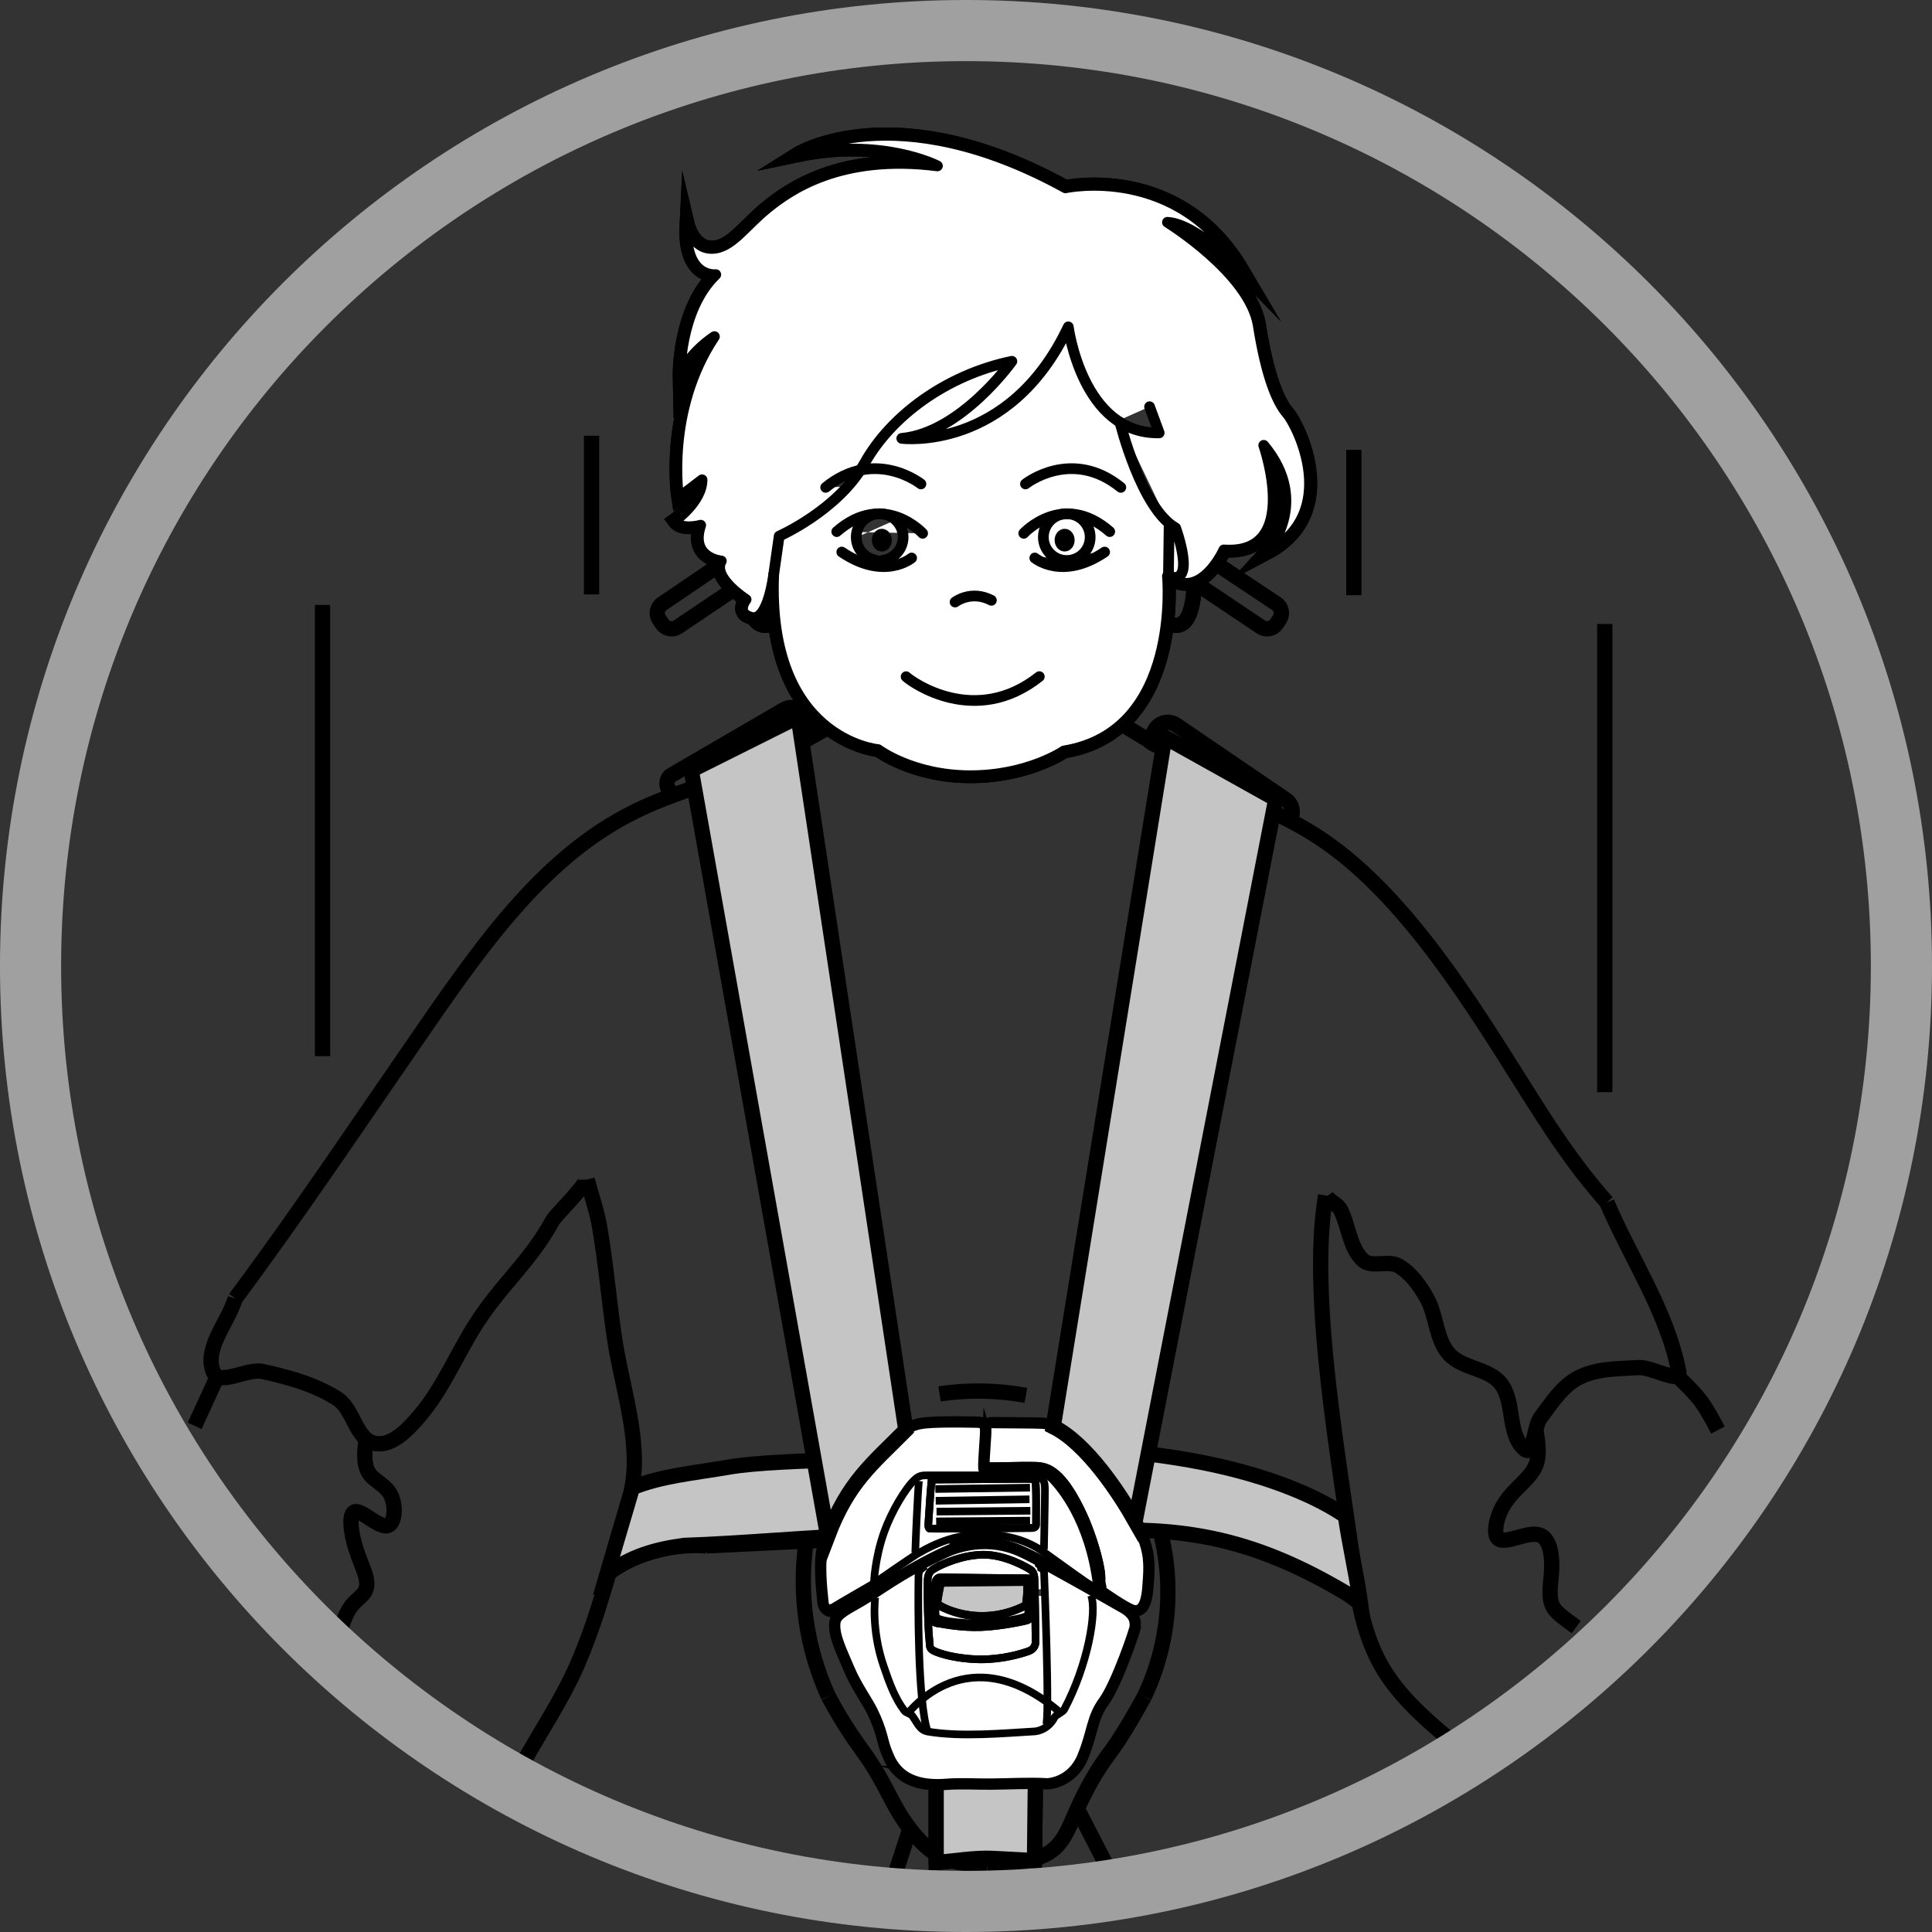 <?xml version="1.0" encoding="UTF-8"?>
<!DOCTYPE svg PUBLIC "-//W3C//DTD SVG 1.1//EN" "http://www.w3.org/Graphics/SVG/1.1/DTD/svg11.dtd">
<!-- Creator: CorelDRAW 2018 (64-Bit) -->
<svg xmlns="http://www.w3.org/2000/svg" xml:space="preserve" width="22.3mm" height="22.3mm" version="1.1" style="shape-rendering:geometricPrecision; text-rendering:geometricPrecision; image-rendering:optimizeQuality; fill-rule:evenodd; clip-rule:evenodd"
viewBox="0 0 1220.41 1220.41"
 xmlns:xlink="http://www.w3.org/1999/xlink">
 <rect x="0" y="0" width="1220.41" height="1220.41" fill="#333333" stroke="none"/>
 <defs>
  <style type="text/css">
   <![CDATA[
    .str4 {stroke:black;stroke-width:4.83;stroke-miterlimit:10}
    .str3 {stroke:black;stroke-width:4.83;stroke-miterlimit:22.926}
    .str8 {stroke:#A0A0A0;stroke-width:38.62;stroke-miterlimit:4}
    .str2 {stroke:black;stroke-width:9.65;stroke-miterlimit:10}
    .str1 {stroke:black;stroke-width:9.65;stroke-miterlimit:22.926}
    .str0 {stroke:black;stroke-width:9.65;stroke-linejoin:bevel;stroke-miterlimit:22.926}
    .str7 {stroke:black;stroke-width:6.76;stroke-linecap:round;stroke-linejoin:round;stroke-miterlimit:4}
    .str6 {stroke:black;stroke-width:9.65;stroke-linecap:round;stroke-linejoin:round;stroke-miterlimit:4}
    .str5 {stroke:black;stroke-width:9.65;stroke-linecap:round;stroke-linejoin:round;stroke-miterlimit:22.926}
    .fil0 {fill:none;fill-rule:nonzero}
    .fil1 {fill:#C5C5C5;fill-rule:nonzero}
    .fil2 {fill:white;fill-rule:nonzero}
   ]]>
  </style>
 </defs>
 <g id="Слой_x0020_1">
  <path class="fil0 str0" d="M148.62 820.22c-4.67,15.38 -19.69,31.1 -14.02,46.14 3.67,9.77 21.18,-2.24 31.41,0 16.34,3.59 33.06,8.19 47.11,17.22 10.31,6.6 11.56,25.62 23.55,28.15 10.81,2.3 21.12,-8.82 28.27,-17.2 14.32,-16.76 22.95,-37.61 34.56,-56.31 16.37,-26.43 34.69,-40.08 49.63,-67.33 1.76,-3.19 20.95,-22.03 20.95,-25.68"/>
  <path class="fil0 str0" d="M370.88 745.06c2.62,9.91 6.1,19.64 7.86,29.71 4.01,23.34 5.94,46.99 9.42,70.41 3.86,26.14 12.55,51.84 12.55,78.23 0,19.75 -7.22,38.9 -12.55,57.9 -6.72,23.81 -13.65,47.73 -23.55,70.41 -9.56,21.84 -23.05,41.72 -34.58,62.58"/>
  <path class="fil0 str0" d="M137.54 868.91c-5.13,10.98 -9.46,20.79 -14.6,31.77"/>
  <path class="fil0 str0" d="M231.31 908.95c-1.21,8.81 -1.8,17.24 2.53,22.65 3.48,4.35 10.14,6.72 13.18,13.15 3.15,6.58 2.49,17.43 -2.01,18.92 -5.25,1.74 -15.71,-9.13 -20.29,-8.82 -4.84,0.33 -3.19,13.03 0,23.24 3.92,12.63 10.16,21.43 5.08,28.3 -1.52,2.05 -4.07,3.92 -6.12,6.06 -5.02,5.31 -7.09,12.26 -9.11,19.19"/>
  <line class="fil0 str0" x1="203.74" y1="382.12" x2="203.74" y2= "667.16" />
  <path class="fil0 str0" d="M148.62 820.24c40.62,-54.58 79.95,-113.5 120.49,-172.12 37.47,-54.17 75.97,-108.08 132.23,-135.67 11.54,-5.69 23.86,-10.23 36.35,-14.6"/>
  <line class="fil0 str0" x1="543.91" y1="962.03" x2="546.01" y2= "960.25" />
  <path class="fil0 str0" d="M535.87 957.01c-2.3,2.97 -3.53,6.64 -3.49,10.39"/>
  <path class="fil0 str0" d="M543.91 962.03c-2.45,2.07 -2.78,5.71 -0.72,8.17 2.05,2.45 5.71,2.76 8.19,0.72"/>
  <path class="fil0 str0" d="M706.77 957.01c-2.61,-3.38 -5.29,-6.66 -8.09,-9.87"/>
  <path class="fil0 str0" d="M710.27 967.4c0.02,-3.77 -1.22,-7.42 -3.5,-10.39"/>
  <path class="fil0 str0" d="M722.86 1071.73c15.83,-33.32 19.17,-71.18 9.42,-106.77"/>
  <path class="fil0 str0" d="M523.25 1071.54c11.49,21.33 19.19,30.73 24.94,39.15 9.48,13.8 13.76,24.98 20.7,36.1 5.73,9.15 13.22,18.25 21.1,23.55 8.88,5.99 18.25,7.13 33.5,7.8"/>
  <path class="fil0 str0" d="M722.86 1071.73c-14.6,26.56 -20.12,33.02 -24.94,39.81 -7.9,11.1 -13.92,23.07 -18.94,34.5 -4.11,9.39 -7.57,18.44 -15.77,23.84 -9.21,6.1 -24.46,7.57 -39.69,8.26"/>
  <path class="fil0 str0" d="M1015.04 759.54c15.12,35.62 38.07,68.89 45.39,106.86 1.6,8.29 -16.82,-3.03 -25.27,-2.53 -12.78,0.77 -26.51,0.5 -37.92,6.32 -10.33,5.25 -17.03,15.9 -24,25.17 -4.54,5.98 -4.36,24.98 -10.11,20.13 -11.26,-9.53 -5.99,-30 -15.15,-41.55 -7.86,-9.86 -24.62,-9.32 -32.86,-18.88 -8.26,-9.56 -7.65,-24.27 -13.9,-35.25 -4.42,-7.77 -9.98,-15.58 -17.68,-20.14 -6.61,-3.92 -17.22,1.54 -22.74,-3.78 -8.28,-7.96 -8.78,-21.22 -13.9,-31.47 -2.05,-4.05 -6.43,-4.94 -8.96,-8.72"/>
  <path class="fil0 str0" d="M837.38 755.18c-11.02,65 9.83,173.41 18.34,239.63 2.51,19.7 6.99,39.75 16.41,56.65 10.04,18.01 25.72,32.41 42.27,46.26"/>
  <path class="fil0 str0" d="M969.96 902.33c1.54,8.25 2.68,16.28 0.42,22.59 -3.8,10.54 -17.03,16.31 -23.01,30.54 -2.55,6.1 -3.78,13.76 -1.08,16.35 4.32,4.15 18.68,-4.77 26.27,-2.18 5.77,1.97 7.61,10.62 7.66,18.54 0.08,10.77 -3.12,20.16 1.08,27.28 1.6,2.7 4.29,5.07 14.34,12.39"/>
  <path class="fil0 str0" d="M1060.14 869.88c4.4,4.12 9.71,9.42 13.4,14.04 3.88,4.84 8.78,13.9 11.66,19.42"/>
  <line class="fil0 str0" x1="1013.71" y1="394.15" x2="1013.71" y2= "689.9" />
  <path class="fil0 str0" d="M424.03 500.41c-1.57,-1.2 -2.57,-3.01 -2.7,-4.98 -0.15,-1.97 0.58,-3.92 1.99,-5.33l71.67 -41.72c3.17,-1.99 7.2,-1.99 10.37,0.04 3.15,2.01 5.98,11.68 4.15,15.27"/>
  <line class="fil0 str0" x1="373.68" y1="275.26" x2="373.68" y2= "375.49" />
  <path class="fil0 str0" d="M813.89 518.96c1.82,-1.99 2.64,-4.65 2.34,-7.32 -0.33,-2.67 -1.8,-5.06 -4.03,-6.55l-69.39 -47.28c-4.27,-2.82 -10,-1.7 -12.86,2.53l-3.93 7.03c-1.06,1.54 6.64,3.83 6.66,5.7"/>
  <path class="fil0 str0" d="M1015.04 759.52c-21.35,-24.27 -35.6,-46.47 -52.13,-72.74 -32.48,-51.59 -73.71,-118.83 -125.7,-154.98 -9.89,-6.85 -20.16,-12.6 -31.22,-17.84"/>
  <path class="fil0 str0" d="M535.93 905.17c-5.95,5.19 -10.99,11.3 -15.1,18.32"/>
  <path class="fil0 str0" d="M541.84 949.56c-2.05,2.44 -4.03,4.89 -5.97,7.42"/>
  <path class="fil0 str0" d="M648.04 881.44c-18.01,-3.32 -36.43,-3.63 -54.54,-0.95"/>
  <line class="fil0 str0" x1="694.88" y1="958.77" x2="698.74" y2= "961.99" />
  <line class="fil0 str0" x1="574.78" y1="1155.23" x2="562.38" y2= "1193.07" />
  <line class="fil0 str0" x1="680.52" y1="1142.55" x2="703.05" y2= "1186.27" />
  <path class="fil0 str0" d="M468.15 927.35c-25.93,2.16 -50.84,11.18 -72.13,26.14"/>
  <path class="fil0 str0" d="M531.82 923.07c-21.26,0.68 -42.51,2.11 -63.67,4.29"/>
  <path class="fil0 str0" d="M446.31 976.49c-21.76,-1.45 -43.4,4.26 -61.61,16.27"/>
  <line class="fil0 str0" x1="446.31" y1="976.49" x2="533.17" y2= "972.3" />
  <path class="fil0 str0" d="M509.25 973.44c-4.84,33.35 0.02,67.38 14,98.04"/>
  <path class="fil0 str0" d="M763.17 968.63c-17.36,-3.98 -35.32,-4.77 -52.96,-2.36"/>
  <path class="fil0 str0" d="M858.56 1012.36c-27.93,-21.8 -60.6,-36.76 -95.39,-43.73"/>
  <path class="fil0 str0" d="M718.45 918.84c-1.29,-3.69 -6.26,-10.12 -9.92,-14.92"/>
  <path class="fil1" d="M632.37 914.9c37.23,-2.49 91.92,0.66 136.77,10.77 39.58,8.92 66.22,21.7 81.01,31.99 2.49,17.72 6.93,36.76 9.42,54.46 -52.88,-32.78 -99.05,-49.58 -169.67,-44.6 -30.37,-28.5 -59.39,-46.12 -57.53,-52.63z"/>
  <path class="fil0 str1" d="M632.56 915.12c37.15,-2.47 91.73,0.66 136.5,10.72 39.48,8.86 66.07,21.56 80.82,31.8 2.49,17.61 6.93,36.52 9.4,54.14 -52.75,-32.59 -98.83,-49.27 -169.32,-44.35 -30.27,-28.3 -59.25,-45.83 -57.4,-52.3z"/>
  <path class="fil1" d="M399.16 939.67c18.42,-7.42 36.65,-8.88 62.59,-13.3 29.4,-5.02 120.42,-5.31 146.48,-5.36 -16.72,15.62 -35.79,32.09 -58.09,48.81 -37.24,1.24 -81.11,5.48 -118.35,6.74 -17.22,2.34 -33.94,6.76 -48.9,18.61 3.92,-13.69 12.36,-41.78 16.28,-55.49z"/>
  <path class="fil0 str1" d="M399.47 939.71c18.34,-7.36 36.49,-8.81 62.32,-13.18 29.29,-4.96 119.91,-5.23 145.86,-5.29 -16.64,15.47 -35.64,31.76 -57.84,48.32 -37.09,1.24 -80.76,5.42 -117.84,6.66 -17.17,2.34 -33.81,6.7 -48.69,18.46 3.9,-13.57 12.3,-41.4 16.19,-54.97z"/>
  <path class="fil0 str2" d="M623.33 904.13c0.02,-0.42 -0.47,-4.3 3.41,-4.22 3.88,0.08 28.77,0.11 31.6,0.38 2.84,0.25 8.11,0.4 14.34,5.8 23.06,19.88 42.92,45 50.24,71.63 2.26,8.24 1.6,15.93 0.92,24.94 -0.99,12.93 -4.75,14.11 -7.61,13.51 -4.26,-0.87 -20.54,-12.37 -20.54,-12.37 0,0 -2.45,-0.66 -2.21,-6.14 0.49,-11.53 -13.11,-54.25 -29.42,-66.26 -2.78,-2.03 -5.71,-3.09 -9.77,-3.21 -9.62,-0.23 -27.7,0.39 -29,0.35 -1.08,-0.02 -3.15,0.44 -3.09,-2.13 0.18,-5.79 1,-19.54 1.1,-22.28z"/>
  <path class="fil2" d="M623.23 904.03c0.02,-0.43 -0.46,-4.32 3.42,-4.25 3.9,0.08 28.84,0.13 31.66,0.38 2.86,0.25 8.13,0.43 14.38,5.81 23.11,19.93 43.02,45.08 50.33,71.74 2.28,8.26 1.63,15.97 0.93,25 -0.99,12.95 -4.75,14.13 -7.61,13.53 -4.29,-0.87 -20.58,-12.4 -20.58,-12.4 0,0 -2.47,-0.66 -2.22,-6.16 0.49,-11.53 -13.12,-54.33 -29.48,-66.36 -2.78,-2.05 -5.74,-3.11 -9.79,-3.21 -9.63,-0.25 -27.76,0.37 -29.04,0.33 -1.1,-0.02 -3.19,0.44 -3.11,-2.12 0.15,-5.81 1.01,-19.58 1.1,-22.32z"/>
  <path class="fil0 str3" d="M623.23 904.03c0.02,-0.43 -0.46,-4.32 3.42,-4.25 3.9,0.08 28.84,0.13 31.66,0.38 2.86,0.25 8.13,0.43 14.38,5.81 23.11,19.93 43.02,45.08 50.33,71.74 2.28,8.26 1.63,15.97 0.93,25 -0.99,12.95 -4.75,14.13 -7.61,13.53 -4.29,-0.87 -20.58,-12.4 -20.58,-12.4 0,0 -2.47,-0.66 -2.22,-6.16 0.49,-11.53 -13.12,-54.33 -29.48,-66.36 -2.78,-2.05 -5.74,-3.11 -9.79,-3.21 -9.63,-0.25 -27.76,0.37 -29.04,0.33 -1.1,-0.02 -3.19,0.44 -3.11,-2.12 0.15,-5.81 1.01,-19.58 1.1,-22.32z"/>
  <path class="fil0 str2" d="M622.23 928.51c0,0 0.04,40.43 0.18,41.57 0.13,1.12 1.6,1.7 1.6,1.7 0,0 -0.67,1.04 0.16,1.33 0.83,0.29 7.37,1.63 10.27,2.15 8.52,1.54 17.51,4.02 25.35,8.65 11.03,6.49 22.92,12.75 34,18.36 0.44,0.25 -0.08,-0.33 -0.24,-1.66 -0.04,-0.53 -0.23,-1.41 -0.19,-2.18 0.08,-2.06 0,-3.92 -0.5,-6.87 -1.81,-10.73 -6.83,-25.29 -10.98,-34.17 -4.73,-10.14 -12.07,-23.65 -20.83,-27.65 -2.22,-1 -4.65,-1.39 -7.05,-1.43 -11.04,-0.25 -24.5,0.5 -31.76,0.21z"/>
  <path class="fil0 str1" d="M622.23 928.51c0,0 0.04,40.43 0.18,41.57 0.13,1.12 1.6,1.7 1.6,1.7 0,0 -0.67,1.04 0.16,1.33 0.83,0.29 7.37,1.63 10.27,2.15 8.52,1.54 17.51,4.02 25.35,8.65 11.03,6.49 22.92,12.75 34,18.36 0.44,0.25 -0.08,-0.33 -0.24,-1.66 -0.04,-0.53 -0.23,-1.41 -0.19,-2.18 0.08,-2.06 0,-3.92 -0.5,-6.87 -1.81,-10.73 -6.83,-25.29 -10.98,-34.17 -4.73,-10.14 -12.07,-23.65 -20.83,-27.65 -2.22,-1 -4.65,-1.39 -7.05,-1.43 -11.04,-0.25 -24.5,0.5 -31.76,0.21z"/>
  <path class="fil0 str2" d="M645.92 947.18l17.21 12.43c1.97,1.41 2.41,4.19 0.99,6.16l-2.49 3.44c-1.43,1.95 -4.21,2.41 -6.18,0.96l-17.18 -12.41c-1.99,-1.43 -2.44,-4.19 -1.01,-6.16l2.5 -3.44c1.43,-1.97 4.21,-2.41 6.17,-0.99z"/>
  <path class="fil0 str1" d="M645.92 947.18l17.21 12.43c1.97,1.41 2.41,4.19 0.99,6.16l-2.49 3.44c-1.43,1.95 -4.21,2.41 -6.18,0.96l-17.18 -12.41c-1.99,-1.43 -2.44,-4.19 -1.01,-6.16l2.5 -3.44c1.43,-1.97 4.21,-2.41 6.17,-0.99z"/>
  <path class="fil0 str2" d="M624.14 973.42c0,0 0.27,25.83 -0.37,47.28 -0.38,12.66 -0.85,23.71 -0.75,27.07 0.28,9.1 2.45,9.83 4.65,11.72 2.18,1.88 12.59,5.14 14.5,-2.16 1.89,-7.28 -0.81,-9.24 -1.93,-9.52 -1.14,-0.27 -7.74,-1.41 -7.65,-5.89 0.1,-4.5 -0.17,-9 0.39,-10.91 2.22,-7.43 11.35,-6.72 10.98,-18.09 -0.18,-4.22 0.31,-34.77 0.31,-34.77 0,0 1.44,-0.72 -20.14,-4.73z"/>
  <path class="fil0 str1" d="M624.14 973.42c0,0 0.27,25.83 -0.37,47.28 -0.38,12.66 -0.85,23.71 -0.75,27.07 0.28,9.1 2.45,9.83 4.65,11.72 2.18,1.88 12.59,5.14 14.5,-2.16 1.89,-7.28 -0.81,-9.24 -1.93,-9.52 -1.14,-0.27 -7.74,-1.41 -7.65,-5.89 0.1,-4.5 -0.17,-9 0.39,-10.91 2.22,-7.43 11.35,-6.72 10.98,-18.09 -0.18,-4.22 0.31,-34.77 0.31,-34.77 0,0 1.44,-0.72 -20.14,-4.73z"/>
  <path class="fil0 str2" d="M525.58 1016.84c0,0 -3.92,-0.04 -4.46,-4.77 -1.12,-10.11 -2.55,-26.27 -0.23,-34.39 4.92,-17.09 17.01,-38.44 41.99,-64.54 6.97,-7.28 10.97,-12.07 21.99,-13.11 11,-1.05 33.24,-0.39 33.24,-0.39 1.6,0.18 3.19,0.91 3.32,3.36 0.18,3.92 -1.35,18.26 -1.15,24.48 0.04,1.64 1.43,2.53 3.03,2.34 2.47,-0.27 30.37,0.1 30.37,0.1 0,0 6.2,-0.45 11.06,4.69 4.84,5.12 22.71,25.4 27.92,65.81 0.47,3.73 -2.68,1.37 -3.98,0.72 -5.02,-2.61 -12.63,-5.85 -21.68,-11.08 -35.29,-20.43 -51.49,-23.98 -92.07,1.1 -13.56,8.38 -28.38,17.7 -42.5,25.21 -2.12,1.12 -6.85,0.47 -6.85,0.47z"/>
  <g>
   <path class="fil2" d="M525.49 1016.94c0,0 -3.94,-0.04 -4.48,-4.77 -1.12,-10.14 -2.53,-26.31 -0.21,-34.45 4.92,-17.12 17.03,-38.52 42.05,-64.65 6.97,-7.3 10.97,-12.09 21.99,-13.15 11.02,-1.04 33.3,-0.37 33.3,-0.37 1.6,0.16 3.19,0.89 3.3,3.36 0.19,3.92 -1.33,18.31 -1.14,24.52 0.02,1.64 1.41,2.53 3.03,2.34 2.47,-0.27 30.39,0.1 30.39,0.1 0,0 6.23,-0.44 11.1,4.69 4.85,5.16 22.72,25.46 27.94,65.95 0.46,3.73 -2.69,1.37 -3.98,0.72 -5.02,-2.61 -12.63,-5.87 -21.7,-11.12 -35.33,-20.45 -51.57,-24.02 -92.17,1.12 -13.59,8.4 -28.44,17.73 -42.55,25.26 -2.12,1.12 -6.87,0.46 -6.87,0.46zm-2.78 -1.97c0,0 1.68,1.57 3.8,0.16 2.12,-1.43 25.23,-14.73 25.54,-14.96 0.31,-0.25 25.47,-17.69 27.88,-18.9 2.4,-1.21 19.64,-12.61 41.47,-12.07 21.8,0.54 32.73,7.32 40.39,12.94 7.68,5.62 25.17,18.16 26.99,19.09l-166.08 13.74zm29.34 -14.8c0,0 0.43,-15.68 6.57,-32.69 4.54,-12.65 13.3,-27.4 19.17,-32.8 2.74,-2.54 4.58,-2.76 8.05,-2.72 16.97,0.1 53.23,-0.4 66.51,0.92 6.76,0.68 7.68,1.78 7.71,8.5 0.02,5.88 -0.62,37.3 -0.62,37.3l-107.39 21.49zm28.42 -64.66c-0.7,5.81 -2.2,39.87 -2.3,45.16l2.3 -45.16z"/>
  </g>
  <path class="fil0 str3" d="M525.49 1016.94c0,0 -3.94,-0.04 -4.48,-4.77 -1.12,-10.14 -2.53,-26.31 -0.21,-34.45 4.92,-17.12 17.03,-38.52 42.05,-64.65 6.97,-7.3 10.97,-12.09 21.99,-13.15 11.02,-1.04 33.3,-0.37 33.3,-0.37 1.6,0.16 3.19,0.89 3.3,3.36 0.19,3.92 -1.33,18.31 -1.14,24.52 0.02,1.64 1.41,2.53 3.03,2.34 2.47,-0.27 30.39,0.1 30.39,0.1 0,0 6.23,-0.44 11.1,4.69 4.85,5.16 22.72,25.46 27.94,65.95 0.46,3.73 -2.69,1.37 -3.98,0.72 -5.02,-2.61 -12.63,-5.87 -21.7,-11.12 -35.33,-20.45 -51.57,-24.02 -92.17,1.12 -13.59,8.4 -28.44,17.73 -42.55,25.26 -2.12,1.12 -6.87,0.46 -6.87,0.46z"/>
  <path class="fil0 str3" d="M522.7 1014.97c0,0 1.68,1.57 3.8,0.14 2.12,-1.41 25.23,-14.71 25.54,-14.94 0.31,-0.25 25.47,-17.7 27.88,-18.9 2.4,-1.21 19.64,-12.61 41.47,-12.07 21.8,0.54 32.73,7.32 40.39,12.94 7.68,5.62 25.17,18.16 26.99,19.09"/>
  <path class="fil0 str3" d="M552.05 1000.16c0,0 0.43,-15.68 6.57,-32.69 4.54,-12.65 13.3,-27.4 19.17,-32.8 2.74,-2.53 4.58,-2.76 8.05,-2.72 16.99,0.1 53.23,-0.4 66.51,0.92 6.76,0.68 7.68,1.78 7.71,8.5 0.02,5.88 -0.62,37.32 -0.62,37.32"/>
  <path class="fil0 str3" d="M580.47 935.5c-0.7,5.83 -2.2,39.87 -2.3,45.18"/>
  <path class="fil0 str4" d="M588.35 935.94c-0.64,6.12 -1.82,25.79 -1.95,27.11 -0.09,1.3 0.2,2.32 0.85,2.55 0.67,0.23 64.73,-0.4 64.73,-0.4 0,0 2.53,-0.08 2.47,-1.93 -0.06,-1.87 0.37,-26.45 -0.5,-27.63 -0.89,-1.18 -2.11,-1.49 -6.52,-1.47 -4.41,0.02 -56.86,0.48 -57.24,0.46 -0.39,-0.02 -1.93,-0.34 -1.83,1.31z"/>
  <path class="fil0 str3" d="M588.35 935.94c-0.64,6.12 -1.82,25.79 -1.95,27.11 -0.09,1.3 0.2,2.32 0.85,2.55 0.67,0.23 64.73,-0.4 64.73,-0.4 0,0 2.53,-0.08 2.47,-1.93 -0.06,-1.87 0.37,-26.45 -0.5,-27.63 -0.89,-1.18 -2.11,-1.49 -6.52,-1.47 -4.41,0.02 -56.86,0.48 -57.24,0.46 -0.39,-0.02 -1.93,-0.34 -1.83,1.31z"/>
  <line class="fil0 str3" x1="590.84" y1="940.58" x2="650.63" y2= "939.73" />
  <line class="fil0 str3" x1="591.07" y1="948.01" x2="650.32" y2= "947.09" />
  <line class="fil0 str3" x1="591.59" y1="954.86" x2="650.87" y2= "954.31" />
  <line class="fil0 str3" x1="591.36" y1="961.04" x2="650.67" y2= "960.56" />
  <path class="fil0 str2" d="M604.64 976.87c0,1.78 -0.54,31.64 -0.95,38.75 -0.4,7.11 4.02,9.65 5.56,11.65 1.54,1.96 3.4,2.58 3.32,10.69 -0.08,8.13 -1.97,7.97 -6.32,9.98 -4.34,2.02 -4.98,9.46 -2.43,11.93 9.38,9.07 18.96,-3.63 18.67,-10.56 -0.4,-10.5 1.26,-75.49 1.26,-75.49 -5.22,-0.25 -10.2,0.42 -14.73,1.64 -4.38,1.15 -4.38,1.41 -4.38,1.41z"/>
  <path class="fil0 str1" d="M604.64 976.87c0,1.78 -0.54,31.64 -0.95,38.75 -0.4,7.11 4.02,9.65 5.56,11.65 1.54,1.96 3.4,2.58 3.32,10.69 -0.08,8.13 -1.97,7.97 -6.32,9.98 -4.34,2.02 -4.98,9.46 -2.43,11.93 9.38,9.07 18.96,-3.63 18.67,-10.56 -0.4,-10.5 1.26,-75.49 1.26,-75.49 -5.22,-0.25 -10.2,0.42 -14.73,1.64 -4.38,1.15 -4.38,1.41 -4.38,1.41z"/>
  <path class="fil0 str2" d="M591.36 1120.21l0 56.3c11.37,-0.86 24.5,-3.16 35.97,-2.57l26.14 1.35 0.63 -55.37c0,0 -17.93,3.96 -29.94,4.19 -11.99,0.25 -23.55,-1.43 -32.8,-3.9z"/>
  <path class="fil1" d="M591.36 1120.15l0 56.37c11.37,-0.87 24.5,-3.19 35.97,-2.59l26.14 1.37 0.63 -55.45c0,0 -17.93,3.96 -29.92,4.19 -12.01,0.25 -23.57,-1.41 -32.82,-3.9z"/>
  <path class="fil0 str5" d="M591.36 1120.15l0 56.37c11.37,-0.87 24.5,-3.19 35.97,-2.59l26.14 1.37 0.63 -55.45c0,0 -17.93,3.96 -29.92,4.19 -12.01,0.25 -23.57,-1.41 -32.82,-3.9z"/>
  <path class="fil0 str2" d="M537.69 1054.28c4.26,10.08 11.21,19.67 14.27,25.85 6.49,13.17 6.55,19.58 9,25.5 2.45,5.91 7.2,22.61 36.7,20.25 9.52,-0.73 19.06,-0.05 28.67,-0.15 11.76,-0.11 23.61,-0.85 35.25,-0.18 0,0 14.69,-0.37 21.26,-16.33 6.56,-15.96 5.52,-24.3 13.51,-35.22 7.95,-10.92 19.94,-46.04 19.6,-46.97 -0.37,-0.95 1.29,-5.54 -6.84,-10.31 -8.13,-4.73 -57.61,-32.45 -60.78,-33.77 -3.16,-1.29 -21.31,-12.59 -47.68,-2.62 -2.8,1.06 -15.93,7.18 -30.35,15.77 -9.65,5.75 -16.8,10.98 -25.29,16.02 -8.67,5.12 -15.73,8.15 -16.35,12.8 -1.02,7.7 3.96,17.28 9.04,29.34z"/>
  <g>
   <path class="fil2" d="M537.59 1054.28c4.27,10.1 11.24,19.69 14.29,25.89 6.49,13.17 6.55,19.59 9,25.52 2.45,5.93 7.22,22.65 36.74,20.29 9.54,-0.73 19.07,-0.05 28.71,-0.15 11.76,-0.11 23.63,-0.85 35.29,-0.18 0,0 14.71,-0.37 21.27,-16.37 6.58,-15.97 5.54,-24.33 13.53,-35.26 7.96,-10.93 19.96,-46.1 19.61,-47.03 -0.37,-0.95 1.3,-5.56 -6.83,-10.31 -8.13,-4.74 -57.69,-32.51 -60.86,-33.82 -3.17,-1.3 -21.33,-12.61 -47.74,-2.65 -2.8,1.06 -15.95,7.2 -30.37,15.82 -9.68,5.75 -16.82,10.98 -25.33,16.04 -8.67,5.12 -15.73,8.15 -16.37,12.82 -1.01,7.7 3.97,17.3 9.05,29.38zm15.25 -45.18c0,0 -2.68,19.84 5.25,43.09 3.8,11.14 7.18,20.54 13.28,28.56 0.96,1.27 3.88,1.77 4.83,3.03 3.26,4.37 4.69,9.11 9.79,10.02 20.83,3.61 47.83,1.06 67.63,-0.09 2.18,-0.14 8.63,-1.53 12.51,-8.9 0.81,-1.54 5.27,-3.32 6.14,-4.98 14.94,-28.13 20.75,-61.93 16.97,-72.07l-136.4 1.35zm31.72 -19.98c-3.34,2.47 -4.31,2.82 -4.36,6.72 -0.27,14.69 -0.54,79.85 5.79,97.96l-1.43 -104.68zm70.49 -1.92c0,0 4.38,3.57 4.46,5.68 0.1,2.1 3.86,94.46 1.1,97.44l-5.56 -103.12zm-81.42 94.84c1.39,-1.05 37.71,-49.46 95.59,-0.7l-95.59 0.7z"/>
  </g>
  <path class="fil0 str3" d="M537.59 1054.28c4.27,10.1 11.24,19.69 14.29,25.89 6.49,13.17 6.55,19.59 9,25.52 2.45,5.93 7.22,22.65 36.74,20.29 9.54,-0.73 19.07,-0.05 28.71,-0.15 11.76,-0.11 23.63,-0.85 35.29,-0.18 0,0 14.71,-0.37 21.27,-16.37 6.58,-15.97 5.54,-24.33 13.53,-35.26 7.96,-10.93 19.96,-46.1 19.61,-47.03 -0.37,-0.95 1.3,-5.56 -6.83,-10.31 -8.13,-4.74 -57.69,-32.51 -60.86,-33.82 -3.17,-1.3 -21.33,-12.61 -47.74,-2.65 -2.8,1.06 -15.95,7.2 -30.37,15.82 -9.68,5.75 -16.82,10.98 -25.33,16.04 -8.67,5.12 -15.73,8.15 -16.37,12.82 -1.01,7.7 3.97,17.3 9.05,29.38z"/>
  <path class="fil0 str3" d="M552.84 1009.1c0,0 -2.68,19.84 5.25,43.09 3.8,11.14 7.18,20.52 13.26,28.53 0.99,1.29 3.88,1.78 4.85,3.05 3.26,4.37 4.69,9.11 9.79,10.02 20.83,3.59 47.83,1.06 67.62,-0.09 2.18,-0.14 8.65,-1.53 12.53,-8.9 0.81,-1.54 5.25,-3.32 6.12,-4.98 14.96,-28.13 20.77,-61.93 16.97,-72.07"/>
  <path class="fil0 str3" d="M584.55 989.12c-3.34,2.47 -4.29,2.83 -4.37,6.72 -0.27,14.69 -0.54,79.85 5.81,97.96"/>
  <path class="fil0 str3" d="M655.05 987.2c0,0 4.36,3.57 4.46,5.68 0.08,2.1 3.86,94.46 1.1,97.44"/>
  <path class="fil0 str3" d="M573.63 1082.04c1.37,-1.05 37.71,-49.46 95.57,-0.7"/>
  <path class="fil0 str4" d="M590.36 990.74c5.62,-3.17 17.62,-8.42 30.35,-8.65 14.5,-0.25 28.96,8.55 30.5,9.63 2.53,1.77 2.26,6.1 2.35,8.26 0.16,3.93 0.49,25.46 0.62,36.68 0.06,4.19 -2.78,5.79 -4.58,6.42 -4.51,1.59 -16.12,5.14 -30.15,5.1 -8.63,-0.04 -18.38,-1.43 -25.78,-3.88 -7.36,-2.44 -6.08,-3.51 -6.56,-7.82 -1.01,-9.29 -1.31,-26.89 -1.16,-37.76 0.06,-4.41 1.41,-6.3 4.41,-8z"/>
  <path class="fil0 str3" d="M590.36 990.74c5.62,-3.17 17.62,-8.42 30.35,-8.65 14.5,-0.25 28.96,8.55 30.5,9.63 2.53,1.77 2.26,6.1 2.35,8.26 0.16,3.93 0.49,25.46 0.62,36.68 0.06,4.19 -2.78,5.79 -4.58,6.42 -4.51,1.59 -16.12,5.14 -30.15,5.1 -8.63,-0.04 -18.38,-1.43 -25.78,-3.88 -7.36,-2.44 -6.08,-3.51 -6.56,-7.82 -1.01,-9.29 -1.31,-26.89 -1.16,-37.76 0.06,-4.41 1.41,-6.3 4.41,-8z"/>
  <path class="fil0 str4" d="M590.93 999.02c-0.7,7.57 -2.28,16.11 -2.06,23.55 0.08,2.86 3.84,2.94 5.71,3.19 0.89,0.14 12.9,2.5 24.81,2.07 13.52,-0.47 28.73,-4.03 29.14,-4.17 2.34,-0.73 2.39,-1.91 3.05,-4.61 0.64,-2.69 0,-19.12 -0.08,-20.31 -0.1,-1.22 -1.21,-1.88 -3.77,-1.82 -2.53,0.08 -51.37,-0.48 -53.65,-0.56 -2.25,-0.08 -3.05,2.28 -3.15,2.66z"/>
  <path class="fil0 str3" d="M590.93 999.02c-0.7,7.57 -2.28,16.11 -2.06,23.55 0.08,2.86 3.84,2.94 5.71,3.19 0.89,0.14 12.9,2.5 24.81,2.07 13.52,-0.47 28.73,-4.03 29.14,-4.17 2.34,-0.73 2.39,-1.91 3.05,-4.61 0.64,-2.69 0,-19.12 -0.08,-20.31 -0.1,-1.22 -1.21,-1.88 -3.77,-1.82 -2.53,0.08 -51.37,-0.48 -53.65,-0.56 -2.25,-0.08 -3.05,2.28 -3.15,2.66z"/>
  <path class="fil1" d="M594.41 999.99c-0.66,2.45 -2.35,11.76 -2.25,12.84 0.08,1.24 25.77,16.39 55.76,1.12 1.28,-8.05 1,-14.56 0.54,-15.17l-0.33 -0.21 -52.49 0.5c-0.78,0 -1.05,0.21 -1.22,0.92z"/>
  <path class="fil0 str4" d="M594.41 999.99c-0.66,2.45 -2.35,11.76 -2.25,12.84 0.08,1.24 25.77,16.39 55.76,1.12 1.28,-8.05 1,-14.56 0.54,-15.17l-0.33 -0.21 -52.49 0.5c-0.78,0 -1.05,0.21 -1.22,0.92z"/>
  <path class="fil0 str3" d="M594.35 1000.04c-0.66,2.45 -2.36,11.76 -2.28,12.84 0.1,1.24 25.85,16.37 55.89,1.12 1.28,-8.05 1.01,-14.56 0.54,-15.18l-0.33 0.56 -52.61 0.5c-0.77,0 -1.04,-0.56 -1.21,0.15z"/>
  <path class="fil0 str3" d="M589.37 1012.15c4.36,2.69 30.23,18.92 62.55,0.02"/>
  <path class="fil0 str3" d="M590.92 1014.52c0.05,2.15 -0.14,6.43 0.44,7.07 2.96,3.25 23.57,3.96 26.56,4.04 4.29,0.11 31.14,-2.76 31.47,-5.8l0.64 -5.83"/>
  <path class="fil1" d="M436.44 486.29l67.73 -33.82 68.24 451.5c-21.62,21.78 -36.55,33.06 -49.5,67.15l-86.47 -484.83z"/>
  <path class="fil0 str1" d="M436.66 486.53l67.52 -33.75 68.01 450.54c-21.57,21.74 -36.43,33 -49.35,67.01l-86.18 -483.8z"/>
  <path class="fil1" d="M735.77 465.29l70.37 39.25 -89.12 456.85c-9.73,-17.15 -30.52,-49.08 -51.91,-59.68l70.66 -436.42z"/>
  <path class="fil0 str1" d="M735.75 465.62l70.14 39.17 -88.83 456c-9.69,-17.1 -30.42,-48.98 -51.76,-59.56l70.45 -435.61z"/>
  <path class="fil0 str0" d="M753.11 366.95l43.36 29.07c3.25,2.18 7.65,1.31 9.83,-1.91l1.97 -2.93c2.18,-3.22 1.31,-7.61 -1.93,-9.79l-50.16 -33.4"/>
  <path class="fil0 str0" d="M470.56 367.48l-42.4 28.56c-3.25,2.16 -7.65,1.29 -9.83,-1.93l-1.97 -2.93c-2.18,-3.22 -1.31,-7.61 1.93,-9.77l47.71 -32.4"/>
  <line class="fil0 str0" x1="855.22" y1="284.19" x2="855.22" y2= "375.98" />
  <path class="fil0 str2" d="M754.3 367.89c0,0 0.76,35.39 -17.24,25.29l1.47 -43.21 15.77 17.91z"/>
  <path class="fil0 str6" d="M754.3 367.68c0,0 0.76,35.68 -17.24,25.5l1.47 -43.57 15.77 18.07z"/>
  <path class="fil0 str2" d="M471.89 367.89c0,0 -0.76,35.39 17.26,25.29l-1.49 -43.21 -15.77 17.91z"/>
  <path class="fil0 str6" d="M471.89 367.68c0,0 -0.76,35.68 17.26,25.5l-1.49 -43.57 -15.77 18.07z"/>
  <path class="fil0 str2" d="M673.14 118.54c0,0 71.32,-15.64 111.3,52.17 0,0 -28.67,-29.54 -46.91,-30.41 0,0 52.11,32.19 57.34,65.22 5.25,33.03 12.18,48.73 18.28,55.64 6.1,6.97 34.79,62.61 -13.03,87.83 0,0 28.69,-31.3 -1.8,-67.81 0,0 24.34,69.54 -25.17,66.07 0,0 -14.79,33.06 -35.62,16.53 0,0 9.44,98.27 -65.37,110.45 0,0 -22.63,15.64 -59.1,15.64 -36.51,0 -58.25,-16.51 -58.25,-16.51 0,0 -70.3,-6.1 -65.95,-110.71 0,0 -3.5,29.81 -13.9,27.2 -10.45,-2.59 -3.51,-11.3 -3.51,-11.3 0,0 -21.7,-13.92 -15.64,-24.34 0,0 -20,-1.74 -13.05,-22.61 0,0 -12.14,3.48 -16.51,-2.61 0,0 17.38,-12.18 17.38,-26.08l-14.77 11.32c0,0 -8.71,-54.83 22.57,-101.75 0,0 -16.49,10.41 -21.68,25.18 0,0 -0.89,-41.75 22.55,-64.32 0,0 -19.94,2.55 -18.24,-31.31 0,0 3.49,14.79 15.7,14.79 12.14,0 20.85,-13.92 34.77,-25.23 13.9,-11.31 46.07,-34.79 107.77,-26.93 0,0 -34.73,-18.27 -88.65,-6.99 0,0 61.55,-38.63 169.51,20.87z"/>
  <path class="fil0 str1" d="M673.14 118.54c0,0 71.32,-15.64 111.3,52.17 0,0 -28.67,-29.54 -46.91,-30.41 0,0 52.11,32.19 57.34,65.22 5.25,33.03 12.18,48.73 18.28,55.64 6.1,6.97 34.79,62.61 -13.03,87.83 0,0 28.69,-31.3 -1.8,-67.81 0,0 24.34,69.54 -25.17,66.07 0,0 -14.79,33.06 -35.62,16.53 0,0 9.44,98.27 -65.37,110.45 0,0 -22.63,15.64 -59.1,15.64 -36.51,0 -58.25,-16.51 -58.25,-16.51 0,0 -70.3,-6.1 -65.95,-110.71 0,0 -3.5,29.81 -13.9,27.2 -10.45,-2.59 -3.51,-11.3 -3.51,-11.3 0,0 -21.7,-13.92 -15.64,-24.34 0,0 -20,-1.74 -13.05,-22.61 0,0 -12.14,3.48 -16.51,-2.61 0,0 17.38,-12.18 17.38,-26.08l-14.77 11.32c0,0 -8.71,-54.83 22.57,-101.75 0,0 -16.49,10.41 -21.68,25.18 0,0 -0.89,-41.75 22.55,-64.32 0,0 -19.94,2.55 -18.24,-31.31 0,0 3.49,14.79 15.7,14.79 12.14,0 20.85,-13.92 34.77,-25.23 13.9,-11.31 46.07,-34.79 107.77,-26.93 0,0 -34.73,-18.27 -88.65,-6.99 0,0 61.55,-38.63 169.51,20.87z"/>
  <g>
   <path class="fil2" d="M673.05 118.66c0,0 71.34,-15.66 111.32,52.17 0,0 -28.65,-29.54 -46.93,-30.41 0,0 52.15,32.19 57.38,65.22 5.23,33.03 12.18,48.71 18.28,55.64 6.09,6.97 34.8,62.61 -13.05,87.83 0,0 28.71,-31.31 -1.78,-67.82 0,0 24.36,69.56 -25.2,66.08 0,0 -14.77,33.06 -35.64,16.53 0,0 9.46,98.27 -65.37,110.46 0,0 -22.62,15.64 -59.12,15.64 -36.51,0 -58.27,-16.51 -58.27,-16.51 0,0 -70.29,-6.1 -65.93,-110.72 0,0 -3.51,29.83 -13.94,27.22 -10.45,-2.59 -3.5,-11.3 -3.5,-11.3 0,0 -21.72,-13.92 -15.64,-24.34 0,0 -20,-1.74 -13.04,-22.61 0,0 -12.18,3.48 -16.52,-2.61 0,0 17.38,-12.2 17.38,-26.08l-14.79 11.31c0,0 -8.71,-54.83 22.61,-101.75 0,0 -16.51,10.41 -21.7,25.18 0,0 -0.91,-41.74 22.55,-64.33 0,0 -19.93,2.57 -18.25,-31.29 0,0 3.51,14.77 15.67,14.77 12.17,0 20.87,-13.9 34.8,-25.23 13.92,-11.3 46.1,-34.77 107.79,-26.91 0,0 -34.75,-18.26 -88.65,-6.99 0,0 61.55,-38.63 169.53,20.87zm-184.3 244.09l3.44 -24.07c0,0 37.42,-16.51 53.94,-46.09 16.49,-29.58 51.3,-55.68 93.04,-64.35 0,0 -32.17,45.19 -69.54,48.69 0,0 67.82,8.69 105.2,-70.45 0,0 8.69,67.85 57.4,66.95l-6.09 -16.52 -237.39 105.84zm218.7 -96.05c0,0 13.46,54.58 35.16,66.76 0,0 13.7,37.38 -4.54,30.43l0.42 -32.34 -31.05 -64.85zm-59.67 39c0,0 29.04,-23.09 60.24,2.17l-60.24 -2.17zm-1.1 31.2c0,0 24.73,-26.91 54.33,-1.08l-54.33 1.08zm41.97 2.44c0,8.13 -6.62,14.75 -14.8,14.75 -8.15,0 -14.77,-6.62 -14.77,-14.75 0,-8.21 6.62,-14.79 14.77,-14.79 8.18,0 14.8,6.58 14.8,14.79zm-13.21 1.87c0,2.09 -1.31,3.8 -2.91,3.8 -1.6,0 -2.93,-1.72 -2.93,-3.8 0,-2.09 1.33,-3.78 2.93,-3.78 1.6,0 2.91,1.7 2.91,3.78zm-21.75 11.27c0,0 17.24,14.5 44.12,-3.74l-44.12 3.74zm-71.92 -46.78c0,0 -29.02,-23.09 -60.18,2.17l60.18 -2.17zm1.06 31.2c0,0 -24.68,-26.91 -54.25,-1.08l54.25 1.08zm-41.94 2.44c0,8.13 6.64,14.75 14.83,14.75 8.13,0 14.79,-6.62 14.79,-14.75 0,-8.21 -6.66,-14.79 -14.79,-14.79 -8.19,0 -14.83,6.58 -14.83,14.79zm13.23 1.87c0,2.09 1.31,3.8 2.9,3.8 1.64,0 2.97,-1.72 2.97,-3.8 0,-2.09 -1.33,-3.78 -2.97,-3.78 -1.58,0 -2.9,1.7 -2.9,3.78zm21.74 11.27c0,0 -17.2,14.5 -44.12,-3.74l44.12 3.74zm27.43 27.82c0,0 10.08,-7.8 22.97,-1.1l-22.97 1.1zm53.23 47.13c-40.35,32.03 -80.27,3.65 -84.15,0.04l84.15 -0.04z"/>
  </g>
  <path class="fil0 str7" d="M673.05 118.66c0,0 71.34,-15.66 111.32,52.17 0,0 -28.65,-29.54 -46.93,-30.41 0,0 52.15,32.19 57.38,65.22 5.23,33.03 12.18,48.71 18.28,55.64 6.09,6.97 34.8,62.61 -13.05,87.83 0,0 28.71,-31.31 -1.78,-67.82 0,0 24.36,69.56 -25.2,66.08 0,0 -14.77,33.06 -35.64,16.53 0,0 9.46,98.27 -65.37,110.46 0,0 -22.62,15.64 -59.12,15.64 -36.51,0 -58.27,-16.51 -58.27,-16.51 0,0 -70.29,-6.1 -65.93,-110.72 0,0 -3.51,29.83 -13.94,27.22 -10.45,-2.59 -3.5,-11.3 -3.5,-11.3 0,0 -21.72,-13.92 -15.64,-24.34 0,0 -20,-1.74 -13.04,-22.61 0,0 -12.18,3.48 -16.52,-2.61 0,0 17.38,-12.2 17.38,-26.08l-14.79 11.31c0,0 -8.71,-54.83 22.61,-101.75 0,0 -16.51,10.41 -21.7,25.18 0,0 -0.91,-41.74 22.55,-64.33 0,0 -19.93,2.57 -18.25,-31.29 0,0 3.51,14.77 15.67,14.77 12.17,0 20.87,-13.9 34.8,-25.23 13.92,-11.3 46.1,-34.77 107.79,-26.91 0,0 -34.75,-18.26 -88.65,-6.99 0,0 61.55,-38.63 169.53,20.87z"/>
  <path class="fil0 str7" d="M488.75 362.75l3.44 -24.1c0,0 37.42,-16.51 53.94,-46.06 16.51,-29.6 51.32,-55.68 93.06,-64.37 0,0 -32.19,45.22 -69.56,48.69 0,0 67.82,8.71 105.2,-70.44 0,0 8.69,67.86 57.41,66.97l-6.08 -16.52"/>
  <path class="fil0 str7" d="M707.45 266.7c0,0 13.46,54.58 35.18,66.76 0,0 13.69,37.4 -4.55,30.43l0.44 -32.34"/>
  <path class="fil0 str7" d="M647.77 305.7c0,0 29.04,-23.11 60.24,2.17"/>
  <path class="fil0 str7" d="M646.67 336.88c0,0 24.73,-26.91 54.33,-1.08"/>
  <path class="fil0 str7" d="M688.64 339.31c0,8.13 -6.62,14.75 -14.8,14.75 -8.15,0 -14.77,-6.62 -14.77,-14.75 0,-8.2 6.62,-14.79 14.77,-14.79 8.18,0 14.8,6.58 14.8,14.79z"/>
  <path class="fil0 str7" d="M675.44 341.19c0,2.09 -1.31,3.8 -2.91,3.8 -1.63,0 -2.96,-1.72 -2.96,-3.8 0,-2.09 1.33,-3.78 2.96,-3.78 1.6,0 2.91,1.7 2.91,3.78z"/>
  <path class="fil0 str7" d="M653.66 352.47c0,0 17.24,14.5 44.12,-3.75"/>
  <path class="fil0 str7" d="M581.74 305.7c0,0 -29,-23.11 -60.18,2.17"/>
  <path class="fil0 str7" d="M582.81 336.88c0,0 -24.67,-26.91 -54.25,-1.08"/>
  <path class="fil0 str7" d="M540.87 339.31c0,8.13 6.66,14.75 14.83,14.75 8.13,0 14.79,-6.62 14.79,-14.75 0,-8.2 -6.66,-14.79 -14.79,-14.79 -8.17,0 -14.83,6.58 -14.83,14.79z"/>
  <path class="fil0 str7" d="M554.12 341.19c0,2.09 1.29,3.8 2.9,3.8 1.62,0 2.97,-1.72 2.97,-3.8 0,-2.09 -1.35,-3.78 -2.97,-3.78 -1.6,0 -2.9,1.7 -2.9,3.78z"/>
  <path class="fil0 str7" d="M575.86 352.47c0,0 -17.2,14.5 -44.12,-3.75"/>
  <path class="fil0 str7" d="M603.29 380.3c0,0 10.08,-7.82 22.96,-1.1"/>
  <path class="fil0 str7" d="M656.52 427.41c-40.35,32.03 -80.27,3.67 -84.15,0.04"/>
  <path class="fil0 str1" d="M736.99 474.04c-1.35,0 -28.19,-16.53 -28.19,-16.53"/>
  <path class="fil0 str1" d="M508.71 467.74c0.9,-0.66 12.06,-6.89 12.06,-6.89"/>
  <path class="fil0 str8" d="M610.2 1201.1c326.34,0 590.9,-264.56 590.9,-590.9 0,-326.36 -264.56,-590.9 -590.9,-590.9 -326.34,0 -590.9,264.54 -590.9,590.9 0,326.34 264.56,590.9 590.9,590.9z"/>
 </g>
</svg>
